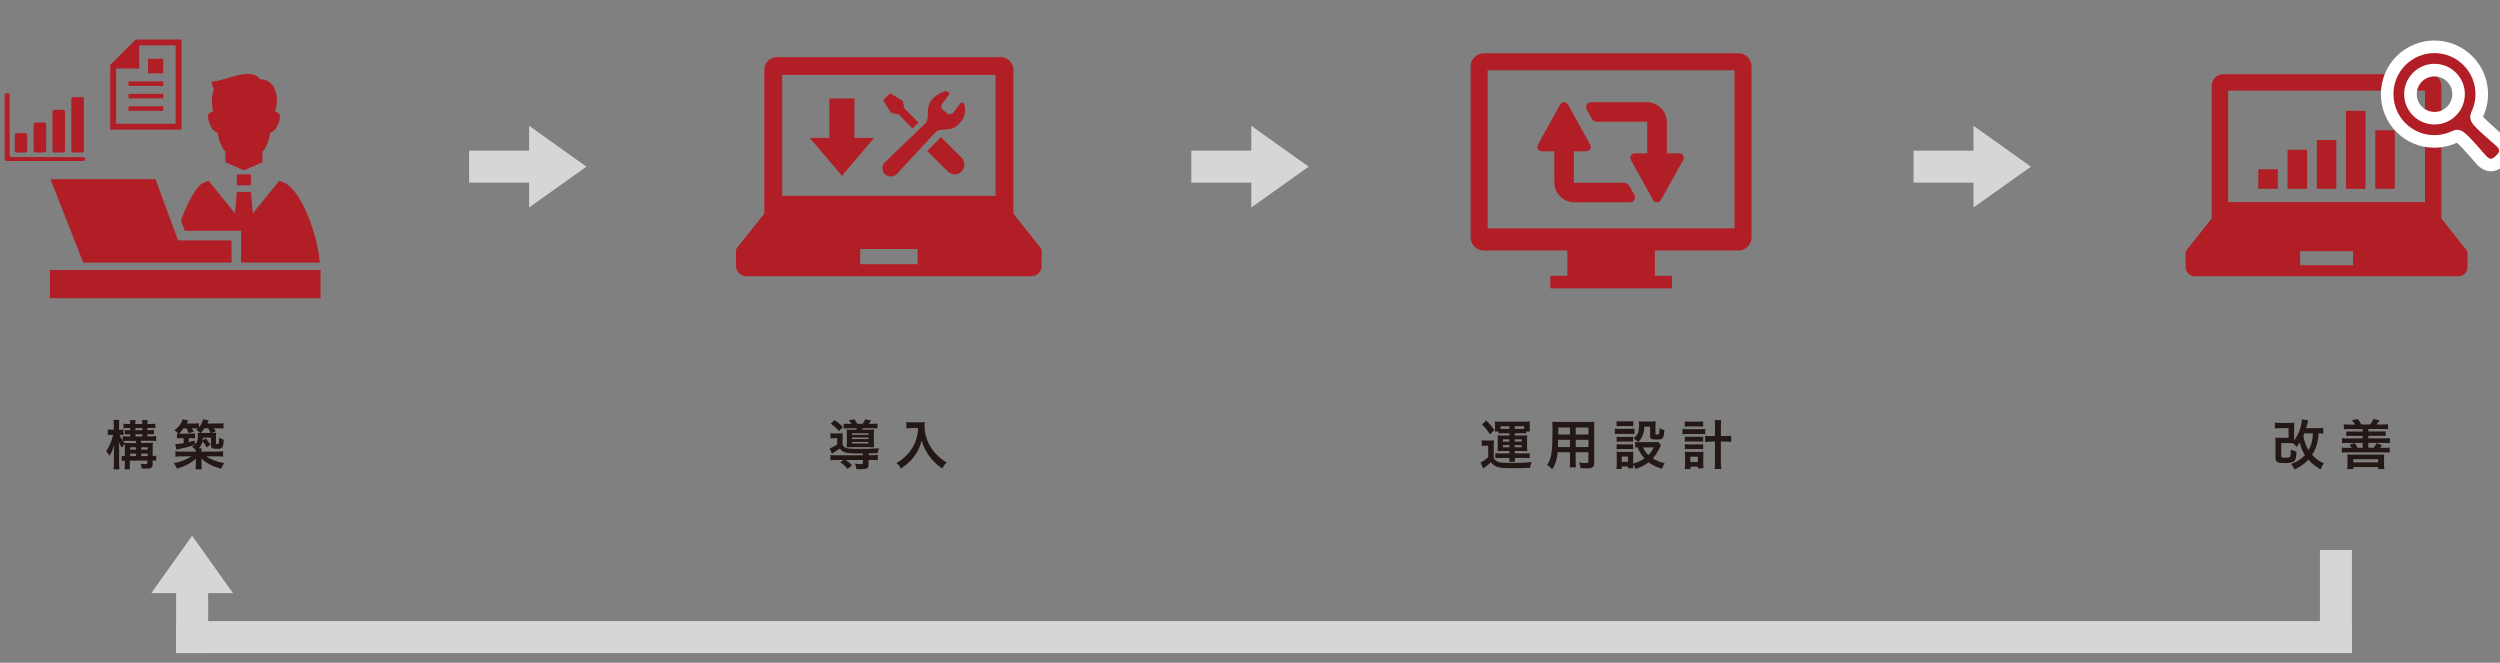 <?xml version="1.0" encoding="utf-8"?>
<!-- Generator: Adobe Illustrator 24.0.2, SVG Export Plug-In . SVG Version: 6.00 Build 0)  -->
<svg version="1.1" id="レイヤー_1" xmlns="http://www.w3.org/2000/svg" xmlns:xlink="http://www.w3.org/1999/xlink" x="0px"
	 y="0px" viewBox="0 0 419.53 111.21" style="enable-background:new 0 0 419.53 111.21;" xml:space="preserve">
<rect x="0" y="0" width="419.53" height="111.21" fill="#808080" stroke="none"/>
<style type="text/css">
	.st0{enable-background:new    ;}
	.st1{fill:#231815;}
	.st2{fill:none;}
	.st3{fill:#B21E25;}
	.st4{fill:none;stroke:#FFFFFF;stroke-width:4.219;stroke-linecap:round;stroke-linejoin:round;stroke-miterlimit:10;}
	.st5{fill:#D5D6D6;}
</style>
<g>
	<g>
		<g>
			<g class="st0">
				<path class="st1" d="M389.87,72.77c-0.26-0.03-0.35-0.04-0.79-0.04c-0.06,1-0.16,1.54-0.42,2.27c-0.18,0.48-0.38,0.9-0.66,1.33
					c0.6,0.65,1.13,1.04,1.97,1.43c-0.27,0.35-0.37,0.54-0.55,1.02c-0.81-0.47-1.41-0.94-2.04-1.64c-0.63,0.67-1.34,1.17-2.31,1.65
					c-0.18-0.39-0.34-0.63-0.6-0.94c1-0.34,1.68-0.78,2.33-1.48c-0.42-0.66-0.68-1.29-0.87-2.11c-0.2,0.31-0.2,0.31-0.52,0.74
					c-0.26-0.33-0.46-0.52-0.62-0.63c-0.18-0.01-0.42-0.02-0.72-0.02h-1.25v2.11c0,0.32,0.08,0.35,0.7,0.35
					c0.56,0,0.76-0.06,0.83-0.23c0.05-0.11,0.07-0.51,0.07-1.02c0-0.03,0-0.08,0-0.13c0.34,0.18,0.6,0.27,0.96,0.35
					c-0.03,0.82-0.12,1.29-0.28,1.5c-0.23,0.3-0.72,0.43-1.68,0.43c-1.3,0-1.56-0.16-1.56-0.94v-2.38c0-0.48-0.01-0.69-0.04-0.96
					c0.29,0.03,0.51,0.04,0.92,0.04h1.31v-1.62h-1.31c-0.4,0-0.7,0.02-0.98,0.05v-0.99c0.27,0.04,0.57,0.06,0.98,0.06h1.33
					c0.4,0,0.68-0.01,0.95-0.05c-0.03,0.29-0.04,0.57-0.04,0.92v1.58c0,0.23,0,0.34,0.01,0.51c0.54-0.78,0.85-1.42,1.08-2.27
					c0.12-0.46,0.21-0.95,0.23-1.29l1.04,0.17c-0.04,0.11-0.04,0.11-0.09,0.36c-0.07,0.31-0.18,0.69-0.25,0.95h1.98
					c0.4,0,0.64-0.01,0.89-0.05V72.77z M386.7,72.73c-0.06,0.15-0.08,0.21-0.17,0.39c0.16,0.98,0.4,1.67,0.87,2.42
					c0.48-0.83,0.68-1.61,0.74-2.81H386.7z"/>
				<path class="st1" d="M395.22,71.24c-0.18-0.28-0.27-0.4-0.54-0.74l0.98-0.18c0.27,0.36,0.43,0.6,0.6,0.91h1.49
					c0.23-0.29,0.41-0.59,0.56-0.91l1.03,0.2c-0.16,0.24-0.37,0.52-0.53,0.72h1.03c0.44,0,0.64-0.01,0.9-0.05v0.85
					c-0.26-0.04-0.51-0.05-0.9-0.05h-2.41v0.42h2.07c0.46,0,0.62-0.01,0.84-0.04v0.8c-0.22-0.03-0.4-0.04-0.84-0.04h-2.07v0.43h2.71
					c0.47,0,0.66-0.01,0.91-0.05v0.86c-0.25-0.04-0.46-0.05-0.91-0.05h-2.71v0.82h0.91c0.2-0.26,0.34-0.49,0.49-0.77l0.89,0.34
					c-0.08,0.09-0.08,0.09-0.26,0.34c-0.04,0.04-0.06,0.06-0.09,0.1h0.75c0.46,0,0.66-0.01,0.9-0.05v0.86
					c-0.27-0.04-0.49-0.05-0.9-0.05h-6.23c-0.39,0-0.64,0.01-0.9,0.05v-0.86c0.24,0.04,0.45,0.05,0.9,0.05h0.76
					c-0.11-0.18-0.2-0.29-0.39-0.5l0.9-0.29c0.22,0.31,0.3,0.45,0.46,0.79h0.86v-0.82h-2.55c-0.44,0-0.64,0.01-0.91,0.05v-0.86
					c0.25,0.04,0.45,0.05,0.91,0.05h2.55v-0.43h-1.89c-0.45,0-0.63,0.01-0.85,0.04v-0.8c0.22,0.03,0.38,0.04,0.85,0.04h1.89v-0.42
					h-2.27c-0.37,0-0.62,0.01-0.89,0.05v-0.85c0.27,0.04,0.47,0.05,0.89,0.05H395.22z M393.88,78.72c0.04-0.28,0.06-0.54,0.06-0.89
					v-0.83c0-0.31-0.01-0.5-0.04-0.74c0.21,0.02,0.42,0.03,0.74,0.03h4.72c0.36,0,0.55-0.01,0.75-0.03
					c-0.03,0.23-0.04,0.41-0.04,0.71v0.86c0,0.36,0.02,0.63,0.06,0.89h-1.04v-0.34h-4.17v0.34H393.88z M394.91,77.6h4.17v-0.54
					h-4.17V77.6z"/>
			</g>
		</g>
		<rect x="363.59" class="st2" width="55.94" height="55.94"/>
		<g>
			<g>
				<g>
					<path class="st3" d="M413.9,41.96l-4.21-5.3V14.4c0-1.08-0.87-1.95-1.95-1.95H373.1c-1.08,0-1.95,0.87-1.95,1.95v22.27
						l-4.21,5.3c-0.11,0.14-0.17,0.31-0.17,0.49v2.34c0,0.86,0.7,1.56,1.56,1.56h44.19c0.86,0,1.56-0.7,1.56-1.56v-2.34
						C414.07,42.27,414.01,42.1,413.9,41.96z M373.91,15.2h33.03v18.72h-33.03V15.2z M394.87,44.5h-8.89v-2.35h8.89V44.5z"/>
					<rect x="378.97" y="28.41" class="st3" width="3.27" height="3.27"/>
					<rect x="383.88" y="25.14" class="st3" width="3.27" height="6.54"/>
					<rect x="388.79" y="23.5" class="st3" width="3.27" height="8.18"/>
					<rect x="393.69" y="18.6" class="st3" width="3.27" height="13.09"/>
					<rect x="398.6" y="21.87" class="st3" width="3.27" height="9.81"/>
				</g>
				<g>
					<path class="st4" d="M419,24.57c-0.03-0.02-2.57-2.24-3.21-2.88c-0.83-0.83-1.62-1.61-1.08-2.86c1.3-2.64,0.77-5.82-1.31-7.9
						c-1.3-1.3-3.03-2.02-4.87-2.02s-3.57,0.72-4.87,2.02c-2.68,2.69-2.68,7.05,0,9.74c1.3,1.3,3.03,2.01,4.87,2.01
						c1.05,0,2.1-0.25,3.06-0.72c0.27-0.12,0.52-0.17,0.76-0.17c0.76,0,1.28,0.48,2.06,1.26c0.62,0.62,2.79,3.1,2.85,3.17
						c0.27,0.27,0.53,0.42,0.75,0.42c0.3,0,0.62-0.27,0.85-0.51C419.45,25.57,419.62,25.18,419,24.57z M412.14,19.4
						c-0.96,0.96-2.24,1.49-3.6,1.49c-1.36,0-2.64-0.53-3.6-1.49s-1.49-2.24-1.49-3.6s0.53-2.64,1.49-3.6s2.24-1.49,3.6-1.49
						c1.36,0,2.64,0.53,3.6,1.49s1.49,2.24,1.49,3.6S413.1,18.44,412.14,19.4z"/>
					<g>
						<path class="st3" d="M419,24.57c-0.03-0.02-2.57-2.24-3.21-2.88c-0.83-0.83-1.62-1.61-1.08-2.86c1.3-2.64,0.77-5.82-1.31-7.9
							c-1.3-1.3-3.03-2.02-4.87-2.02s-3.57,0.72-4.87,2.02c-2.68,2.69-2.68,7.05,0,9.74c1.3,1.3,3.03,2.01,4.87,2.01
							c1.05,0,2.1-0.25,3.06-0.72c0.27-0.12,0.52-0.17,0.76-0.17c0.76,0,1.28,0.48,2.06,1.26c0.62,0.62,2.79,3.1,2.85,3.17
							c0.27,0.27,0.53,0.42,0.75,0.42c0.3,0,0.62-0.27,0.85-0.51C419.45,25.57,419.62,25.18,419,24.57z M412.14,19.4
							c-0.96,0.96-2.24,1.49-3.6,1.49c-1.36,0-2.64-0.53-3.6-1.49s-1.49-2.24-1.49-3.6s0.53-2.64,1.49-3.6s2.24-1.49,3.6-1.49
							c1.36,0,2.64,0.53,3.6,1.49s1.49,2.24,1.49,3.6S413.1,18.44,412.14,19.4z"/>
					</g>
				</g>
			</g>
		</g>
	</g>
	<g>
		<g>
			<g class="st0">
				<path class="st1" d="M248.65,73.88c0.23,0.04,0.38,0.05,0.72,0.05h0.66c0.25,0,0.47-0.01,0.68-0.04
					c-0.03,0.26-0.04,0.48-0.04,0.97v2c0.23,0.39,0.45,0.56,0.91,0.7c0.33,0.09,0.87,0.13,2.08,0.13c1.46,0,2.5-0.05,3.37-0.14
					c-0.16,0.39-0.21,0.59-0.27,0.95c-1.19,0.05-1.95,0.07-3.02,0.07c-0.53,0-1.26-0.02-1.64-0.05c-0.88-0.07-1.41-0.33-1.91-0.96
					c-0.43,0.4-0.64,0.58-1.03,0.86c-0.07,0.05-0.15,0.11-0.26,0.2l-0.44-1.02c0.33-0.13,0.75-0.41,1.28-0.87v-1.93h-0.48
					c-0.24,0-0.37,0.01-0.61,0.05V73.88z M249.42,70.57c0.69,0.69,0.87,0.91,1.34,1.58l-0.71,0.77c-0.48-0.76-0.81-1.18-1.36-1.69
					L249.42,70.57z M252.12,72.71c-0.28,0-0.48,0.01-0.66,0.04v-0.33h-0.61c0.03-0.19,0.04-0.33,0.04-0.55v-0.56
					c0-0.22-0.01-0.41-0.03-0.58c0.26,0.02,0.48,0.03,0.86,0.03h4.17c0.36,0,0.6-0.01,0.86-0.04c-0.03,0.18-0.04,0.33-0.04,0.57
					v0.54c0,0.24,0.01,0.4,0.04,0.59h-0.63v0.33c-0.19-0.03-0.35-0.04-0.65-0.04h-1.27v0.38h1.36c0.38,0,0.51-0.01,0.73-0.03
					c-0.02,0.21-0.03,0.37-0.03,0.66v1.34c0,0.3,0.01,0.44,0.03,0.65c-0.26-0.02-0.46-0.03-0.73-0.03h-1.36v0.41H256
					c0.36,0,0.51-0.01,0.71-0.04v0.84c-0.21-0.03-0.38-0.04-0.74-0.04h-1.78c0.01,0.3,0.02,0.44,0.06,0.65h-1
					c0.04-0.25,0.05-0.34,0.06-0.65h-1.66c-0.32,0-0.51,0.01-0.72,0.04v-0.84c0.21,0.02,0.46,0.04,0.71,0.04h1.67v-0.41h-1.28
					c-0.33,0-0.48,0.01-0.72,0.03c0.03-0.21,0.03-0.29,0.03-0.65v-1.34c0-0.45,0-0.45-0.03-0.66c0.22,0.02,0.38,0.03,0.72,0.03h1.28
					v-0.38H252.12z M253.3,71.53h-1.51v0.44c0.1,0.01,0.17,0.01,0.28,0.01h1.23V71.53z M252.21,73.72v0.39h1.09v-0.39H252.21z
					 M252.21,74.7v0.36h1.09V74.7H252.21z M255.54,71.97c0.07,0,0.07,0,0.24,0v-0.45h-1.59v0.45H255.54z M254.19,74.11h1.17v-0.39
					h-1.17V74.11z M254.19,75.06h1.17V74.7h-1.17V75.06z"/>
				<path class="st1" d="M261.4,75.91c-0.13,1.22-0.39,2.03-0.91,2.83c-0.37-0.36-0.5-0.47-0.87-0.71c0.75-1.09,0.91-2.17,0.91-6
					c0-0.61-0.01-0.89-0.05-1.26c0.31,0.03,0.55,0.04,1.03,0.04h5.02c0.49,0,0.76-0.01,1.03-0.04c-0.03,0.3-0.04,0.54-0.04,1.01
					v5.88c0,0.75-0.27,0.94-1.29,0.94c-0.27,0-0.74-0.02-1-0.04c-0.05-0.35-0.1-0.56-0.25-0.94c0.46,0.06,0.84,0.08,1.12,0.08
					c0.37,0,0.45-0.04,0.45-0.23v-1.57h-2.13v1.47c0,0.53,0.01,0.82,0.05,1.06h-1.06c0.05-0.28,0.06-0.52,0.06-1.05v-1.48H261.4z
					 M263.46,73.8h-1.99c0,0.24-0.01,0.44-0.01,0.56c0,0.41-0.01,0.5-0.01,0.66h2V73.8z M263.46,71.74h-1.96v0.93l-0.01,0.25h1.97
					V71.74z M266.56,72.92v-1.18h-2.13v1.18H266.56z M266.56,75.02V73.8h-2.13v1.22H266.56z"/>
				<path class="st1" d="M270.99,71.92c0.21,0.04,0.38,0.05,0.72,0.05h1.86c0.37,0,0.51-0.01,0.72-0.04v0.91
					c-0.19-0.02-0.31-0.03-0.68-0.03h-1.89c-0.31,0-0.49,0.01-0.72,0.04V71.92z M278.74,74.67c-0.07,0.1-0.07,0.1-0.18,0.36
					c-0.38,0.83-0.73,1.37-1.21,1.89c0.61,0.39,1.02,0.55,2,0.82c-0.21,0.35-0.32,0.58-0.45,0.94c-1.04-0.35-1.62-0.63-2.24-1.1
					c-0.61,0.47-1.23,0.79-2.14,1.13c-0.15-0.33-0.28-0.53-0.47-0.75c0,0.3,0.01,0.37,0.03,0.62h-0.88v-0.3h-1.04v0.42h-0.9
					c0.03-0.27,0.05-0.56,0.05-0.87v-1.32c0-0.29-0.01-0.48-0.04-0.71c0.23,0.02,0.4,0.03,0.68,0.03h1.53c0.35,0,0.44,0,0.61-0.03
					c-0.02,0.18-0.03,0.32-0.03,0.65v1.35c0.81-0.24,1.39-0.51,1.91-0.88c-0.55-0.59-0.8-0.99-1.16-1.86c-0.15,0-0.26,0.01-0.4,0.03
					v-0.93c0.18,0.03,0.34,0.04,0.58,0.04h2.64c0.34,0,0.5-0.01,0.62-0.03L278.74,74.67z M271.28,70.67
					c0.23,0.03,0.38,0.04,0.75,0.04h1.3c0.36,0,0.51-0.01,0.75-0.04v0.85c-0.26-0.02-0.43-0.03-0.75-0.03h-1.3
					c-0.32,0-0.51,0.01-0.75,0.03V70.67z M271.29,73.29c0.18,0.02,0.31,0.03,0.59,0.03h1.6c0.29,0,0.4-0.01,0.57-0.03v0.84
					c-0.21-0.03-0.31-0.03-0.57-0.03h-1.6c-0.3,0-0.39,0-0.59,0.03V73.29z M271.29,74.55c0.18,0.02,0.31,0.03,0.59,0.03h1.59
					c0.3,0,0.41-0.01,0.58-0.03v0.84c-0.19-0.02-0.31-0.03-0.59-0.03h-1.59c-0.27,0-0.41,0.01-0.58,0.03V74.55z M272.15,77.51h1.04
					v-0.9h-1.04V77.51z M275.93,71.61c-0.03,0.77-0.12,1.2-0.37,1.7c-0.19,0.35-0.35,0.58-0.66,0.86c-0.26-0.25-0.52-0.47-0.77-0.62
					c0.7-0.52,0.92-1.07,0.92-2.23c0-0.3-0.01-0.38-0.04-0.62c0.23,0.03,0.44,0.04,0.7,0.04h1.38c0.3,0,0.52-0.01,0.75-0.04
					c-0.02,0.21-0.03,0.43-0.03,0.75v1.32c0,0.12,0.06,0.16,0.28,0.16c0.36,0,0.36,0,0.41-1.08c0.28,0.16,0.51,0.25,0.81,0.34
					c-0.12,1.46-0.21,1.57-1.35,1.57c-0.87,0-1.05-0.1-1.05-0.58v-1.58H275.93z M275.73,75.08c0.22,0.52,0.48,0.89,0.9,1.29
					c0.39-0.4,0.57-0.67,0.89-1.29H275.73z"/>
				<path class="st1" d="M282.35,71.97c0.22,0.04,0.43,0.05,0.75,0.05h2.31c0.33,0,0.54-0.01,0.75-0.04v0.89
					c-0.22-0.03-0.38-0.04-0.75-0.04h-2.31c-0.3,0-0.49,0.01-0.75,0.04V71.97z M282.73,70.72c0.22,0.03,0.4,0.04,0.77,0.04h1.55
					c0.36,0,0.53-0.01,0.76-0.04v0.87c-0.23-0.02-0.42-0.03-0.76-0.03h-1.55c-0.33,0-0.56,0.01-0.77,0.03V70.72z M283.68,78.72
					h-0.95c0.04-0.26,0.05-0.51,0.05-0.85V76.5c0-0.28-0.01-0.45-0.04-0.69c0.16,0.02,0.3,0.03,0.63,0.03h1.92
					c0.27,0,0.42-0.01,0.57-0.03c-0.02,0.21-0.03,0.38-0.03,0.69v1.32c0,0.33,0.01,0.56,0.05,0.77h-0.95v-0.28h-1.25V78.72z
					 M282.74,73.27c0.21,0.03,0.29,0.03,0.59,0.03h1.9c0.32,0,0.36,0,0.58-0.03v0.85c-0.21-0.03-0.3-0.03-0.58-0.03h-1.9
					c-0.3,0-0.36,0-0.59,0.03V73.27z M282.74,74.54c0.17,0.02,0.28,0.03,0.59,0.03h1.9c0.31,0,0.38,0,0.58-0.03v0.85
					c-0.19-0.02-0.3-0.03-0.59-0.03h-1.9c-0.29,0-0.38,0-0.58,0.03V74.54z M283.66,77.53h1.27v-0.88h-1.27V77.53z M287.8,71.57
					c0-0.49-0.01-0.73-0.06-1.07h1.11c-0.04,0.3-0.06,0.59-0.06,1.07v1.61h0.63c0.48,0,0.79-0.02,1.09-0.06v1.04
					c-0.36-0.04-0.65-0.06-1.1-0.06h-0.63v3.26c0,0.62,0.02,0.98,0.07,1.35h-1.13c0.05-0.35,0.07-0.7,0.07-1.35v-3.26h-0.56
					c-0.39,0-0.76,0.02-1.08,0.06v-1.04c0.28,0.04,0.62,0.06,1.08,0.06h0.56V71.57z"/>
			</g>
		</g>
		<rect x="242.4" class="st2" width="55.94" height="55.94"/>
		<g>
			<g>
				<g>
					<g>
						<path class="st3" d="M291.74,8.94h-42.75c-1.21,0-2.19,0.99-2.19,2.19v28.72c0,1.21,0.99,2.19,2.19,2.19h14.03v4.24h-2.86v2.1
							h20.41v-2.1h-2.86v-4.24h14.03c1.21,0,2.19-0.99,2.19-2.19V11.13C293.93,9.93,292.95,8.94,291.74,8.94z M291.08,38.32h-41.44
							V11.79h41.44V38.32z"/>
					</g>
				</g>
				<g>
					<path class="st3" d="M282.46,26.1c-0.13-0.23-0.38-0.37-0.64-0.37h-2.1v-5.19c0-0.93-0.38-1.79-0.99-2.4s-1.47-0.99-2.4-0.99
						h-9.34c-0.29,0-0.56,0.15-0.71,0.41c-0.15,0.25-0.15,0.56-0.01,0.82l0.84,1.52c0.18,0.33,0.53,0.53,0.9,0.53h8.31
						c0.04,0,0.06,0.01,0.08,0.03c0.02,0.03,0.03,0.04,0.03,0.08v5.19h-2.1c-0.26,0-0.51,0.14-0.64,0.37
						c-0.13,0.23-0.14,0.51-0.01,0.74l3.74,6.74c0.13,0.24,0.38,0.38,0.65,0.38s0.52-0.15,0.65-0.38l3.74-6.74
						C282.59,26.61,282.59,26.33,282.46,26.1z"/>
					<path class="st3" d="M273.43,31.21c-0.18-0.33-0.53-0.53-0.9-0.53h-8.31c-0.04,0-0.06-0.01-0.08-0.03
						c-0.02-0.03-0.03-0.04-0.03-0.08v-5.19h2.1c0.26,0,0.51-0.14,0.64-0.37c0.13-0.23,0.14-0.51,0.01-0.74l-3.74-6.74
						c-0.13-0.24-0.38-0.38-0.65-0.38s-0.52,0.15-0.65,0.38l-3.74,6.74c-0.13,0.23-0.12,0.51,0.01,0.74s0.38,0.37,0.64,0.37h2.1
						v5.19c0,0.93,0.38,1.79,0.99,2.4s1.47,0.99,2.4,0.99h9.34c0.29,0,0.56-0.15,0.71-0.41c0.15-0.25,0.15-0.56,0.01-0.82
						L273.43,31.21z"/>
				</g>
			</g>
		</g>
	</g>
	<g>
		<g>
			<g class="st0">
				<path class="st1" d="M144.79,76.08c-0.62,0.01-0.96,0.01-1.03,0.01c-1.8,0-2.42-0.19-2.83-0.83c-0.28,0.23-0.69,0.5-1.33,0.87
					l-0.37-0.9c0.26-0.06,0.86-0.37,1.27-0.65v-1.05h-0.52c-0.25,0-0.39,0.01-0.61,0.04v-0.88c0.22,0.04,0.37,0.05,0.72,0.05h0.67
					c0.3,0,0.46-0.01,0.68-0.04c-0.03,0.21-0.04,0.38-0.04,0.84v1.08c0.16,0.33,0.34,0.48,0.68,0.58c0.31,0.09,0.75,0.13,1.67,0.13
					c1.84,0,2.95-0.03,3.78-0.1c-0.19,0.41-0.19,0.41-0.26,0.82c-0.16,0.01-0.65,0.02-1.5,0.03v0.31h0.48c0.5,0,0.78-0.01,1.06-0.06
					v0.91c-0.29-0.04-0.58-0.06-1.08-0.06h-0.47v0.81c0,0.61-0.26,0.75-1.39,0.75c-0.2,0-0.34,0-0.66-0.01
					c-0.04-0.38-0.09-0.59-0.27-0.92c0.35,0.04,0.74,0.07,0.99,0.07c0.31,0,0.37-0.04,0.37-0.21v-0.48h-2.86
					c0.41,0.29,0.66,0.5,1.05,0.87l-0.74,0.64c-0.41-0.49-0.72-0.76-1.24-1.13l0.52-0.38h-1.1c-0.49,0-0.77,0.01-1.07,0.06v-0.91
					c0.27,0.05,0.55,0.06,1.05,0.06h4.38V76.08z M140.05,70.49c0.64,0.46,0.87,0.64,1.4,1.17l-0.65,0.69
					c-0.45-0.51-0.79-0.82-1.38-1.26L140.05,70.49z M142.86,71.12c-0.13-0.22-0.25-0.39-0.42-0.59l0.96-0.17
					c0.2,0.28,0.35,0.54,0.46,0.76h0.89c0.2-0.27,0.3-0.45,0.44-0.75l0.99,0.19c-0.17,0.25-0.28,0.42-0.39,0.56h0.57
					c0.45,0,0.69-0.01,0.9-0.04v0.81c-0.2-0.02-0.47-0.03-0.9-0.03h-1.56l-0.13,0.24h1.19c0.4,0,0.62-0.01,0.81-0.03
					c-0.02,0.22-0.03,0.38-0.03,0.7v1.58c0,0.32,0.01,0.54,0.03,0.71c-0.19-0.02-0.35-0.02-0.68-0.02h-3.07
					c-0.38,0-0.62,0.01-0.84,0.02c0.02-0.15,0.03-0.32,0.03-0.66v-1.63c0-0.32-0.01-0.52-0.03-0.69c0.17,0.02,0.48,0.03,0.87,0.03
					h0.72c0.06-0.09,0.07-0.13,0.13-0.24h-1.32c-0.43,0-0.7,0.01-0.9,0.03v-0.81c0.19,0.03,0.42,0.04,0.85,0.04H142.86z
					 M142.98,72.96h2.76v-0.25h-2.76V72.96z M142.98,73.68h2.76v-0.26h-2.76V73.68z M142.98,74.42h2.76v-0.26h-2.76V74.42z"/>
				<path class="st1" d="M152.96,71.84c-0.25,0-0.5,0.02-0.86,0.05v-1.07c0.28,0.04,0.44,0.05,0.84,0.05h1.43
					c0.37,0,0.6-0.01,0.82-0.05c-0.03,0.2-0.04,0.39-0.04,0.57c0,1.26,0.33,2.45,0.96,3.53c0.37,0.63,0.82,1.17,1.43,1.72
					c0.46,0.41,0.72,0.6,1.33,0.96c-0.35,0.34-0.51,0.56-0.76,1.02c-0.9-0.63-1.58-1.29-2.19-2.11c-0.32-0.44-0.52-0.78-0.78-1.32
					c-0.22-0.49-0.31-0.72-0.46-1.28c-0.32,1.15-0.68,1.91-1.28,2.7c-0.57,0.76-1.25,1.37-2.22,2.02c-0.19-0.38-0.4-0.65-0.74-0.93
					c0.76-0.44,1.2-0.78,1.8-1.41c0.7-0.73,1.25-1.68,1.54-2.65c0.18-0.62,0.25-1.08,0.29-1.81H152.96z"/>
			</g>
		</g>
		<rect x="121.2" class="st2" width="55.94" height="55.94"/>
		<g>
			<path class="st3" d="M174.62,41.59l-4.57-5.74V11.71c0-1.17-0.95-2.12-2.12-2.12h-37.55c-1.17,0-2.12,0.95-2.12,2.12v24.14
				l-4.57,5.74c-0.12,0.15-0.18,0.34-0.18,0.53v2.54c0,0.93,0.76,1.69,1.69,1.69h47.9c0.93,0,1.69-0.75,1.69-1.69v-2.54
				C174.8,41.93,174.74,41.74,174.62,41.59z M131.26,12.58h35.81v20.29h-35.81V12.58z M153.99,44.34h-9.64v-2.55h9.64V44.34z
				 M139.17,24.19v-7.67h4.22v7.67H139.17z M135.9,23.15h10.77l-5.38,6.35L135.9,23.15z M150.79,19.2l2.34,2.35
				c0.4-0.39,0.75-0.72,1.01-0.97l-2.36-2.37l-0.29-1.28l-2.11-1.28l-0.58,0.58l-0.58,0.58l1.28,2.11L150.79,19.2z M157.9,23.02
				l3.46,3.45c0.64,0.64,0.64,1.67,0,2.31s-1.67,0.64-2.31,0l-3.46-3.45L157.9,23.02z M160.74,20.98c1.19-1.08,1.39-2.31,1.12-3.35
				c-0.01-0.08-0.03-0.15-0.1-0.2l-0.24-0.2c-0.04-0.04-0.1-0.06-0.15-0.05c-0.06,0.01-0.11,0.03-0.14,0.08l-1.38,1.79
				c-0.04,0.05-0.1,0.08-0.17,0.08l-0.5,0.04c-0.04,0-0.08-0.02-0.12-0.04l-0.97-0.82c-0.04-0.03-0.07-0.08-0.07-0.13l-0.06-0.45
				c-0.01-0.05,0.01-0.1,0.04-0.14l1.29-1.75c0.06-0.08,0.05-0.19-0.03-0.26l-0.31-0.25c-0.06-0.06-0.13-0.05-0.23-0.03
				c-0.89,0.18-2.41,1.04-2.8,2.23c-0.34,1.05-0.22,1.79-0.22,1.79c0,0.59-0.19,1.16-0.43,1.4l-6.73,6.46
				c-0.01,0.01-0.03,0.02-0.04,0.04c-0.56,0.56-0.55,1.46-0.02,1.99c0.54,0.54,1.45,0.55,2.01,0c0.03-0.03,0.05-0.05,0.07-0.08
				l6.49-7.01C157.86,21.4,159.44,22.16,160.74,20.98z"/>
		</g>
	</g>
	<g>
		<g>
			<g>
				<g class="st0">
					<path class="st1" d="M20.95,75.14c0-0.28-0.01-0.42-0.02-0.63c-0.22,0.22-0.28,0.31-0.47,0.62c-0.22-0.31-0.35-0.54-0.52-0.97
						c0.03,0.29,0.05,0.69,0.05,1.28v2.22c0,0.48,0.01,0.82,0.05,1.1h-0.99c0.04-0.3,0.06-0.65,0.06-1.1v-1.73
						c0-0.33,0.03-0.8,0.07-1.24c-0.33,0.95-0.46,1.25-0.79,1.81c-0.15-0.29-0.27-0.45-0.58-0.76c0.52-0.77,0.96-1.77,1.18-2.76
						h-0.3c-0.27,0-0.44,0.01-0.6,0.04v-0.95c0.16,0.03,0.32,0.04,0.6,0.04h0.4v-0.72c0-0.48-0.01-0.72-0.05-0.93h0.99
						c-0.04,0.25-0.05,0.49-0.05,0.92v0.73h0.21c0.23,0,0.37-0.01,0.53-0.04v0.95c-0.16-0.03-0.32-0.04-0.51-0.04h-0.14
						c0.12,0.33,0.26,0.6,0.51,0.98V73.2c0.21,0.03,0.42,0.04,0.78,0.04h0.48v-0.38h-0.22c-0.31,0-0.49,0.01-0.68,0.03v-0.73
						c0.21,0.03,0.4,0.04,0.69,0.04h0.21v-0.37h-0.37c-0.31,0-0.51,0.01-0.75,0.04V71.1c0.22,0.04,0.43,0.05,0.74,0.05h0.38
						c0-0.36-0.01-0.48-0.05-0.65h0.97c-0.04,0.17-0.05,0.29-0.05,0.65h1.16c-0.01-0.41-0.01-0.48-0.06-0.65h0.99
						c-0.05,0.19-0.06,0.34-0.06,0.65h0.58c0.29,0,0.49-0.01,0.75-0.05v0.76c-0.21-0.03-0.4-0.04-0.75-0.04h-0.58v0.37h0.39
						c0.24,0,0.5-0.02,0.68-0.04v0.74c-0.2-0.03-0.34-0.04-0.68-0.04h-0.39v0.38h0.63c0.35,0,0.57-0.01,0.83-0.05v0.83
						c-0.29-0.04-0.46-0.05-0.84-0.05h-1.7v0.37h1.17c0.37,0,0.62-0.01,0.83-0.04c-0.03,0.23-0.04,0.47-0.04,0.89v1.33
						c0.31,0,0.41-0.01,0.6-0.05v0.85c-0.19-0.03-0.33-0.04-0.6-0.04v0.53c0,0.7-0.2,0.84-1.16,0.84c-0.17,0-0.45-0.01-0.69-0.02
						c-0.03-0.34-0.07-0.54-0.18-0.79c0.35,0.04,0.59,0.06,0.78,0.06c0.3,0,0.36-0.04,0.36-0.21V77.3h-2.95v0.35
						c0,0.61,0,0.8,0.03,1.1H20.9c0.04-0.33,0.05-0.55,0.05-1.1V77.3c-0.23,0-0.38,0.01-0.53,0.04V76.5
						c0.15,0.03,0.27,0.04,0.53,0.04V75.14z M21.76,74.35h1.07v-0.37h-1.42c-0.34,0-0.54,0.01-0.79,0.04
						c0.09,0.12,0.13,0.16,0.29,0.31C21.15,74.34,21.35,74.35,21.76,74.35z M22.83,75.46v-0.4h-1v0.4H22.83z M22.83,76.53v-0.41h-1
						v0.41H22.83z M23.89,72.2v-0.37h-1.16v0.37H23.89z M23.89,73.24v-0.38h-1.16v0.38H23.89z M24.78,75.46v-0.4h-1.09v0.4H24.78z
						 M24.78,76.53v-0.41h-1.09v0.41H24.78z"/>
					<path class="st1" d="M35.57,72.65c0.29,0,0.5-0.01,0.71-0.03c-0.03,0.22-0.04,0.45-0.04,0.82v0.91c0,0.14,0.03,0.16,0.21,0.16
						c0.17,0,0.21-0.02,0.25-0.09c0.03-0.07,0.06-0.43,0.06-0.75v-0.1c0-0.06,0-0.06,0-0.12c0.28,0.16,0.5,0.24,0.78,0.33
						c-0.04,1.34-0.18,1.54-1.1,1.54c-0.43,0-0.65-0.03-0.81-0.11c-0.18-0.09-0.23-0.22-0.23-0.53v-1.23h-1.35
						c-0.01,0.23-0.01,0.3-0.04,0.49l0.51-0.38c0.36,0.43,0.53,0.65,0.79,1.06l-0.63,0.47c-0.25-0.47-0.43-0.74-0.7-1.04
						c-0.1,0.51-0.25,0.79-0.61,1.17h0.48c-0.03,0.19-0.04,0.29-0.04,0.56h2.55c0.47,0,0.78-0.02,1.08-0.06v0.92
						c-0.31-0.04-0.65-0.06-1.08-0.06H34.6c0.82,0.56,1.78,0.92,3.03,1.14c-0.27,0.38-0.35,0.52-0.53,0.95
						c-1.45-0.42-2.5-0.96-3.31-1.73c0.01,0.15,0.02,0.34,0.03,0.58v0.43c0,0.41,0.01,0.61,0.06,0.81h-1.08
						c0.04-0.24,0.06-0.44,0.06-0.81v-0.43c0-0.13,0.01-0.27,0.03-0.58c-0.47,0.44-0.85,0.7-1.45,1.02
						c-0.58,0.3-0.96,0.45-1.74,0.68c-0.18-0.41-0.27-0.56-0.54-0.91c1.22-0.25,2.07-0.58,2.98-1.15h-1.65
						c-0.43,0-0.75,0.02-1.06,0.06v-0.92c0.23,0.04,0.62,0.06,1.05,0.06h2.39c0-0.1,0-0.13,0-0.21c-0.14-0.2-0.4-0.44-0.65-0.61
						c0.23-0.13,0.35-0.21,0.49-0.33c-0.52,0.19-0.83,0.28-1.5,0.46c-0.43,0.1-0.67,0.16-1.13,0.25c-0.3,0.06-0.3,0.06-0.48,0.1
						l-0.19-0.9c0.41-0.02,0.75-0.06,1.41-0.18v-0.84h-0.38c-0.36,0-0.51,0.01-0.74,0.04v-0.84c0.11,0.02,0.14,0.02,0.25,0.03
						c-0.18-0.19-0.23-0.23-0.67-0.53c0.75-0.61,1.13-1.12,1.37-1.85l0.96,0.18c-0.05,0.09-0.05,0.09-0.17,0.33
						c-0.06,0.09-0.08,0.16-0.1,0.19h1.16c0.42,0,0.65-0.01,0.87-0.05v0.71c0.35-0.39,0.63-0.92,0.72-1.36l0.94,0.18
						c-0.02,0.06-0.1,0.23-0.23,0.52h1.72c0.47,0,0.69-0.01,0.98-0.05v0.9c-0.27-0.03-0.54-0.05-0.94-0.05h-0.66
						c0.1,0.15,0.15,0.22,0.31,0.49l-0.7,0.29H35.57z M32.71,74.61c0.36-0.34,0.49-0.73,0.49-1.47c0-0.22-0.01-0.34-0.03-0.51
						c0.15,0.02,0.18,0.02,0.43,0.03c-0.02-0.02-0.03-0.04-0.04-0.05c-0.14-0.14-0.39-0.35-0.62-0.5c0.11-0.1,0.16-0.14,0.23-0.21
						c-0.2-0.01-0.33-0.02-0.5-0.02h-0.49c0.14,0.21,0.19,0.29,0.34,0.58l-0.86,0.23c-0.11-0.31-0.18-0.45-0.39-0.81h-0.47
						c-0.28,0.39-0.47,0.6-0.76,0.89c0.16,0,0.21,0,0.37,0h1.59c0.42,0,0.52,0,0.74-0.04v0.84c-0.22-0.03-0.39-0.04-0.66-0.04h-0.4
						v0.66c0.41-0.1,0.55-0.14,0.98-0.27L32.71,74.61z M33.86,72.65h1.46c-0.08-0.22-0.19-0.44-0.39-0.78h-0.62
						c-0.19,0.28-0.34,0.48-0.63,0.78H33.86z"/>
				</g>
			</g>
			<rect class="st2" width="55.94" height="55.94"/>
		</g>
		<g>
			<g>
				<rect x="8.37" y="45.31" class="st3" width="45.42" height="4.73"/>
				<polygon class="st3" points="19.67,44.07 31.6,44.07 38.86,44.07 38.86,40.34 29.88,40.34 26.1,30.07 8.47,30.07 13.97,44.07 
									"/>
				<path class="st3" d="M36.47,22.21c0.27,1.39,0.74,2.61,1.35,3.22c0,0.72,0,1.25,0,1.67c0,0.04-0.01,0.09-0.02,0.13l3.14,1.35
					l3.13-1.35c-0.01-0.05-0.02-0.09-0.02-0.13c0-0.42,0-0.95,0-1.67c0.61-0.6,1.07-1.83,1.35-3.22c0.64-0.2,1.01-0.53,1.47-1.96
					c0.49-1.52-0.73-1.47-0.73-1.47c0.99-2.91-0.31-5.65-2.49-5.45c-1.5-2.34-6.52,0.54-8.1,0.33c0,0.8,0.37,1.4,0.37,1.4
					c-0.55,0.93-0.34,2.77-0.18,3.71c-0.09,0-1.19,0.01-0.72,1.47C35.46,21.68,35.83,22,36.47,22.21z"/>
				<rect x="39.75" y="29.26" class="st3" width="2.36" height="1.83"/>
				<path class="st3" d="M40.46,38.73v5.34h13.23c-0.7-6.56-3.87-12.7-6.05-13.43c-0.24-0.08-0.5-0.19-0.76-0.32l-4.45,5.48
					l-0.32-3.59h-2.36l-0.32,3.59l-4.44-5.48c-0.27,0.14-0.54,0.25-0.77,0.32c-1.16,0.36-2.67,3.15-3.85,6.35L31,38.73H40.46z"/>
			</g>
			<g>
				<path class="st3" d="M30.46,6.63h-7.68l-4.29,4.29v10.83h11.97V6.63z M29.47,20.76h-9.98V11.5h3.88V7.62h6.1V20.76z"/>
				<rect x="21.56" y="13.66" class="st3" width="5.83" height="0.76"/>
				<rect x="21.56" y="15.75" class="st3" width="5.83" height="0.76"/>
				<rect x="21.56" y="17.84" class="st3" width="5.83" height="0.76"/>
				<rect x="24.84" y="9.86" class="st3" width="2.55" height="2.45"/>
			</g>
			<g>
				<path class="st3" d="M2.83,25.6h1.39c0.2,0,0.36-0.14,0.36-0.3v-2.66c0-0.17-0.16-0.3-0.36-0.3H2.83c-0.2,0-0.36,0.14-0.36,0.3
					v2.66C2.47,25.46,2.63,25.6,2.83,25.6z"/>
				<path class="st3" d="M6,25.6h1.39c0.2,0,0.36-0.14,0.36-0.3v-4.44c0-0.17-0.16-0.3-0.36-0.3H6c-0.2,0-0.36,0.14-0.36,0.3v4.44
					C5.64,25.46,5.8,25.6,6,25.6z"/>
				<path class="st3" d="M9.16,25.6h1.39c0.2,0,0.36-0.14,0.36-0.3v-6.57c0-0.17-0.16-0.3-0.36-0.3H9.16c-0.2,0-0.36,0.14-0.36,0.3
					v6.57C8.8,25.46,8.97,25.6,9.16,25.6z"/>
				<path class="st3" d="M12.33,25.6h1.39c0.2,0,0.36-0.14,0.36-0.3v-8.71c0-0.17-0.16-0.3-0.36-0.3h-1.39
					c-0.2,0-0.36,0.14-0.36,0.3v8.71C11.97,25.46,12.13,25.6,12.33,25.6z"/>
				<path class="st3" d="M13.94,26.36H1.98c-0.2,0-0.36-0.14-0.36-0.3V15.93c0-0.17-0.16-0.3-0.36-0.3H1.14
					c-0.2,0-0.36,0.14-0.36,0.3v10.79c0,0.17,0.16,0.3,0.36,0.3h12.8c0.2,0,0.36-0.14,0.36-0.3v-0.06
					C14.3,26.49,14.14,26.36,13.94,26.36z"/>
			</g>
		</g>
	</g>
	<g>
		<rect x="78.72" y="25.28" class="st5" width="11.64" height="5.37"/>
		<polygon class="st5" points="88.79,34.82 88.79,21.11 98.41,27.97 		"/>
	</g>
	<g>
		<rect x="199.92" y="25.28" class="st5" width="11.64" height="5.37"/>
		<polygon class="st5" points="209.98,34.82 209.98,21.11 219.61,27.97 		"/>
	</g>
	<g>
		<rect x="321.12" y="25.28" class="st5" width="11.64" height="5.37"/>
		<polygon class="st5" points="331.18,34.82 331.18,21.11 340.81,27.97 		"/>
	</g>
	<g>
		<rect x="29.56" y="97.95" class="st5" width="5.37" height="11.64"/>
		<rect x="29.56" y="104.23" class="st5" width="365.11" height="5.37"/>
		<g>
			<rect x="389.31" y="92.29" class="st5" width="5.37" height="17.25"/>
		</g>
		<polygon class="st5" points="25.39,99.53 39.1,99.53 32.24,89.91 		"/>
	</g>
</g>
</svg>
